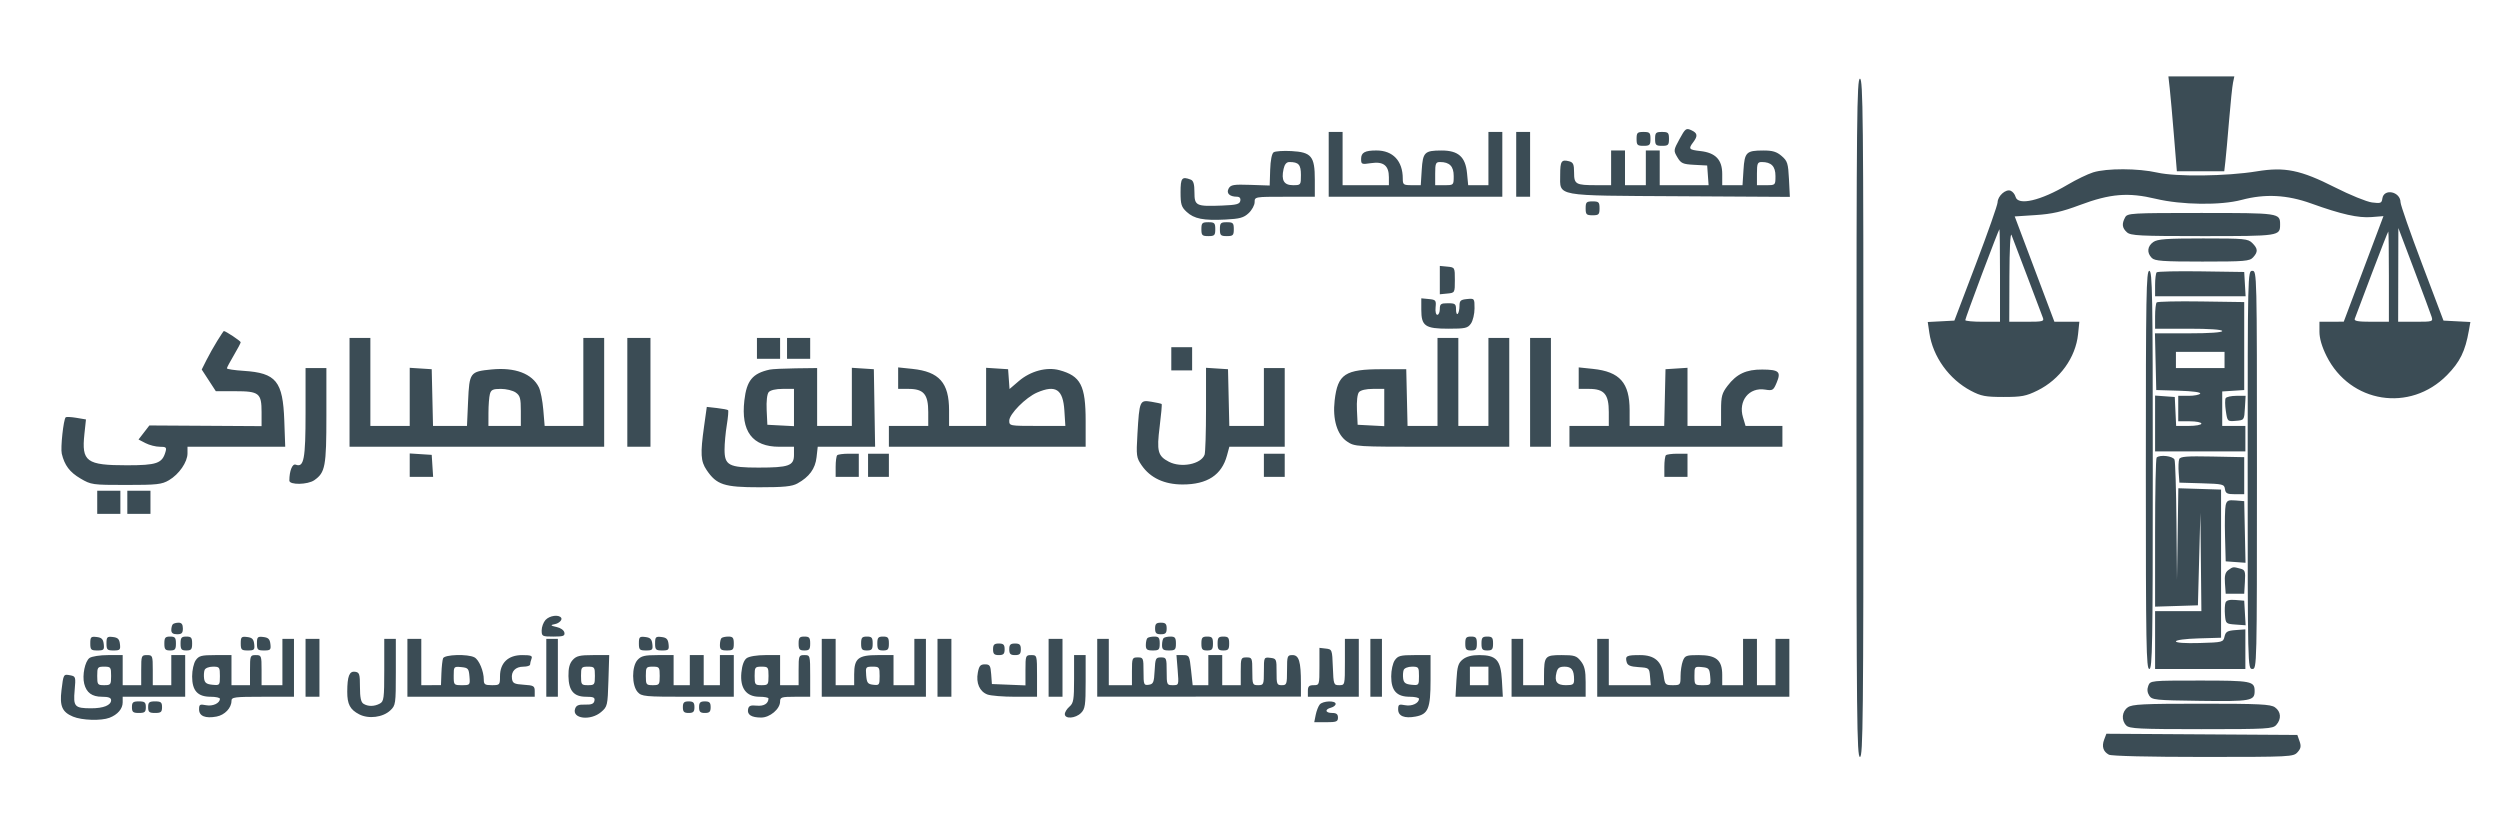 <?xml version="1.0" encoding="UTF-8"?>
<svg xmlns="http://www.w3.org/2000/svg" width="1080" height="360" viewBox="0 0 1080 360" version="1.1">
  <path d="M 937.331 38.250 C 937.653 41.138, 938.476 50.362, 939.160 58.750 L 940.403 74 950.640 74 L 960.877 74 961.364 69.750 C 961.632 67.412, 962.354 59.425, 962.968 52 C 963.583 44.575, 964.344 37.263, 964.659 35.750 L 965.233 33 950.989 33 L 936.746 33 937.331 38.250 M 802 180.500 C 802 310.056, 802.173 327, 803.500 327 C 804.827 327, 805 310.056, 805 180.500 C 805 50.944, 804.827 34, 803.500 34 C 802.173 34, 802 50.944, 802 180.500 M 725.558 60.070 C 722.939 64.882, 722.919 65.054, 724.630 67.951 C 726.190 70.591, 726.981 70.943, 731.939 71.206 L 737.500 71.500 737.807 75.750 L 738.115 80 727.557 80 L 717 80 717 72.500 L 717 65 714 65 L 711 65 711 72.500 L 711 80 706.500 80 L 702 80 702 72.500 L 702 65 699 65 L 696 65 696 72.500 L 696 80 689.582 80 C 680.690 80, 680 79.605, 680 74.510 C 680 70.960, 679.630 70.137, 677.826 69.665 C 674.551 68.808, 674 69.634, 674 75.404 C 674 85.021, 670.891 84.457, 725.715 84.778 L 773.221 85.057 772.836 77.420 C 772.489 70.545, 772.173 69.546, 769.669 67.392 C 767.501 65.527, 765.745 65.003, 761.694 65.015 C 754.402 65.037, 753.674 65.757, 753.185 73.432 L 752.767 80 748.384 80 L 744 80 744 75.174 C 744 69, 741.142 65.996, 734.562 65.254 C 729.577 64.692, 729.283 64.330, 731.468 61.441 C 733.546 58.694, 733.348 57.479, 730.618 56.236 C 728.408 55.229, 728.043 55.505, 725.558 60.070 M 574 71 L 574 85 611.500 85 L 649 85 649 71 L 649 57 646 57 L 643 57 643 68.500 L 643 80 638.627 80 L 634.254 80 633.756 74.809 C 633.077 67.746, 629.969 64.994, 622.694 65.015 C 615.402 65.037, 614.674 65.757, 614.185 73.432 L 613.767 80 609.884 80 C 606.280 80, 606 79.794, 606 77.149 C 606 69.535, 601.756 65, 594.631 65 C 589.615 65, 588 65.893, 588 68.668 C 588 70.997, 588.222 71.089, 592.339 70.472 C 597.666 69.673, 600 71.531, 600 76.571 L 600 80 590 80 L 580 80 580 68.500 L 580 57 577 57 L 574 57 574 71 M 655 71 L 655 85 658 85 L 661 85 661 71 L 661 57 658 57 L 655 57 655 71 M 707 60 C 707 62.667, 707.333 63, 710 63 C 712.667 63, 713 62.667, 713 60 C 713 57.333, 712.667 57, 710 57 C 707.333 57, 707 57.333, 707 60 M 715 60 C 715 62.667, 715.333 63, 718 63 C 720.667 63, 721 62.667, 721 60 C 721 57.333, 720.667 57, 718 57 C 715.333 57, 715 57.333, 715 60 M 550.215 65.788 C 549.424 66.326, 548.848 69.249, 548.715 73.403 L 548.500 80.146 540.158 79.861 C 532.935 79.614, 531.680 79.821, 530.792 81.407 C 529.646 83.455, 531.129 84.958, 534.323 84.985 C 535.517 84.995, 536.031 85.605, 535.813 86.750 C 535.537 88.198, 534.186 88.552, 528.001 88.799 C 516.701 89.250, 516 88.916, 516 83.088 C 516 79.566, 515.561 78.046, 514.418 77.607 C 510.569 76.130, 510 76.830, 510 83.048 C 510 88.289, 510.350 89.419, 512.622 91.525 C 515.872 94.538, 519.867 95.326, 529.428 94.843 C 535.612 94.531, 537.308 94.060, 539.437 92.059 C 540.847 90.735, 542 88.605, 542 87.326 C 542 85.011, 542.060 85, 555 85 L 568 85 568 77.611 C 568 67.516, 566.541 65.736, 557.884 65.263 C 554.373 65.071, 550.922 65.307, 550.215 65.788 M 554.505 72.978 C 553.424 77.899, 554.639 80, 558.567 80 C 561.957 80, 562 79.944, 562 75.607 C 562 71.104, 561.015 70, 556.998 70 C 555.771 70, 554.941 70.991, 554.505 72.978 M 620 75 L 620 80 624 80 C 627.994 80, 628 79.994, 628 76.035 C 628 71.834, 626.197 70, 622.066 70 C 620.254 70, 620 70.614, 620 75 M 759 75 L 759 80 763 80 C 766.994 80, 767 79.994, 767 76.035 C 767 71.834, 765.197 70, 761.066 70 C 759.254 70, 759 70.614, 759 75 M 904.222 74.470 C 901.869 75.205, 896.919 77.598, 893.222 79.788 C 881.518 86.721, 871.752 88.984, 870.712 85.005 C 870.425 83.908, 869.455 82.728, 868.558 82.384 C 866.457 81.578, 863.011 84.670, 862.963 87.405 C 862.942 88.557, 858.733 100.525, 853.608 114 L 844.291 138.500 838.540 138.803 L 832.789 139.106 833.477 143.803 C 834.985 154.094, 841.997 163.852, 851.460 168.830 C 855.824 171.126, 857.708 171.483, 865.500 171.491 C 873.328 171.499, 875.237 171.138, 880.161 168.720 C 889.839 163.968, 896.682 154.481, 897.725 144.372 L 898.280 139 892.890 138.998 L 887.500 138.996 878.929 116.248 L 870.358 93.500 879.429 92.908 C 886.476 92.449, 890.731 91.482, 898.500 88.573 C 911.618 83.663, 919.372 83.029, 931.329 85.888 C 942.452 88.549, 959.349 88.764, 968.356 86.360 C 978.519 83.648, 988.006 84.140, 998.500 87.922 C 1011.458 92.592, 1018.795 94.238, 1024.576 93.773 L 1029.652 93.364 1021.076 116.166 L 1012.500 138.968 1007.250 138.984 L 1002 139 1002 143.340 C 1002 146.182, 1003.058 149.797, 1005.064 153.811 C 1015.247 174.190, 1041.119 178.289, 1057.109 162.057 C 1062.711 156.371, 1064.979 151.745, 1066.552 142.803 L 1067.203 139.106 1061.395 138.803 L 1055.587 138.500 1046.322 114 C 1041.226 100.525, 1037.043 88.543, 1037.028 87.372 C 1036.967 82.736, 1029.818 81.259, 1029.180 85.751 C 1028.892 87.780, 1028.450 87.948, 1024.680 87.456 C 1022.381 87.156, 1015.196 84.226, 1008.713 80.946 C 993.820 73.409, 987.071 72.027, 974.903 74.024 C 961.960 76.149, 940.132 76.418, 931.938 74.554 C 923.694 72.679, 910.089 72.638, 904.222 74.470 M 685 90 C 685 92.667, 685.333 93, 688 93 C 690.667 93, 691 92.667, 691 90 C 691 87.333, 690.667 87, 688 87 C 685.333 87, 685 87.333, 685 90 M 918.035 93.934 C 916.539 96.730, 916.754 98.467, 918.829 100.345 C 920.448 101.810, 924.213 102, 951.629 102 C 984.723 102, 985 101.958, 985 97 C 985 92.033, 984.776 92, 950.835 92 C 920.454 92, 919.025 92.084, 918.035 93.934 M 519 99 C 519 101.667, 519.333 102, 522 102 C 524.667 102, 525 101.667, 525 99 C 525 96.333, 524.667 96, 522 96 C 519.333 96, 519 96.333, 519 99 M 527 99 C 527 101.667, 527.333 102, 530 102 C 532.667 102, 533 101.667, 533 99 C 533 96.333, 532.667 96, 530 96 C 527.333 96, 527 96.333, 527 99 M 856.250 118.305 C 852.263 128.913, 849 137.909, 849 138.296 C 849 138.683, 852.375 139, 856.500 139 L 864 139 864 119 C 864 108, 863.888 99.004, 863.750 99.009 C 863.612 99.014, 860.237 107.697, 856.250 118.305 M 1036.045 118.750 L 1036 139 1043.567 139 C 1050.910 139, 1051.114 138.935, 1050.436 136.799 C 1050.052 135.589, 1046.667 126.476, 1042.914 116.549 L 1036.090 98.500 1036.045 118.750 M 868.063 119.250 L 868 139 875.607 139 C 882.449 139, 883.144 138.824, 882.521 137.250 C 882.140 136.287, 879.121 128.300, 875.812 119.500 C 872.503 110.700, 869.420 102.600, 868.961 101.500 C 868.473 100.331, 868.100 107.704, 868.063 119.250 M 1024.596 118.250 C 1020.800 128.287, 1017.491 137.063, 1017.241 137.750 C 1016.902 138.680, 1018.732 139, 1024.393 139 L 1032 139 1032 119.500 C 1032 108.775, 1031.887 100, 1031.748 100 C 1031.610 100, 1028.391 108.213, 1024.596 118.250 M 930.223 104.557 C 927.621 106.379, 927.353 109.210, 929.571 111.429 C 930.897 112.754, 934.319 113, 951.416 113 C 969.787 113, 971.845 112.828, 973.345 111.171 C 975.508 108.781, 975.433 107.433, 973 105 C 971.138 103.138, 969.667 103, 951.723 103 C 935.893 103, 932.047 103.278, 930.223 104.557 M 622 121 L 622 127.127 625.250 126.813 C 628.485 126.501, 628.500 126.474, 628.500 121 C 628.500 115.526, 628.485 115.499, 625.250 115.187 L 622 114.873 622 121 M 927 203 C 927 278.778, 927.178 289, 928.500 289 C 929.822 289, 930 278.778, 930 203 C 930 127.222, 929.822 117, 928.500 117 C 927.178 117, 927 127.222, 927 203 M 931.688 117.645 C 931.310 118.024, 931 120.508, 931 123.167 L 931 128 950.552 128 L 970.105 128 969.802 122.750 L 969.500 117.500 950.938 117.229 C 940.729 117.079, 932.066 117.267, 931.688 117.645 M 971 203 C 971 288.333, 971.016 289, 973 289 C 974.984 289, 975 288.333, 975 203 C 975 117.667, 974.984 117, 973 117 C 971.016 117, 971 117.667, 971 203 M 614 133.782 C 614 140.855, 615.640 142, 625.772 142 C 633.024 142, 634.052 141.764, 635.443 139.777 C 636.299 138.555, 637 135.602, 637 133.214 C 637 128.919, 636.966 128.877, 633.750 129.187 C 630.976 129.454, 630.500 129.890, 630.500 132.161 C 630.500 133.625, 630.163 135.162, 629.750 135.578 C 629.337 135.993, 629 135.133, 629 133.667 C 629 131.286, 628.625 131, 625.500 131 C 622.433 131, 622 131.310, 622 133.500 C 622 134.875, 621.516 136, 620.925 136 C 620.311 136, 619.989 134.604, 620.175 132.750 C 620.476 129.735, 620.265 129.477, 617.250 129.187 L 614 128.873 614 133.782 M 931.688 130.645 C 931.310 131.024, 931 133.733, 931 136.667 L 931 142 945.500 142 C 954.500 142, 960 142.379, 960 143 C 960 143.621, 954.490 144, 945.469 144 L 930.938 144 931.219 156.250 L 931.500 168.500 941.286 168.787 C 947.238 168.961, 950.839 169.451, 950.477 170.037 C 950.150 170.566, 947.884 171, 945.441 171 L 941 171 941 176.500 L 941 182 946 182 C 948.750 182, 951 182.450, 951 183 C 951 183.550, 948.546 184, 945.548 184 L 940.095 184 939.798 177.750 L 939.500 171.500 935.250 171.193 L 931 170.885 931 182.943 L 931 195 950.500 195 L 970 195 970 189.500 L 970 184 965 184 L 960 184 960 176.555 L 960 169.110 964.750 168.805 L 969.500 168.500 969.500 149.500 L 969.500 130.500 950.938 130.229 C 940.729 130.079, 932.066 130.267, 931.688 130.645 M 93.859 147.252 C 92.407 149.588, 90.302 153.331, 89.182 155.568 L 87.145 159.636 90.191 164.318 L 93.237 169 101.547 169 C 111.961 169, 113 169.827, 113 178.118 L 113 184.094 88.764 183.945 L 64.528 183.797 62.186 186.833 L 59.845 189.869 62.873 191.434 C 64.538 192.295, 67.303 193, 69.018 193 C 71.777 193, 72.060 193.258, 71.480 195.250 C 70.045 200.185, 67.687 201, 54.840 201 C 37.297 201, 35.184 199.446, 36.465 187.484 L 37.138 181.199 33.002 180.500 C 30.727 180.116, 28.643 180.024, 28.372 180.295 C 27.412 181.255, 26.092 193.519, 26.682 195.992 C 27.883 201.022, 30.111 203.981, 34.756 206.711 C 39.378 209.428, 39.886 209.500, 54.500 209.500 C 67.830 209.500, 69.889 209.271, 72.997 207.446 C 77.355 204.885, 81 199.606, 81 195.852 L 81 193 102.108 193 L 123.216 193 122.816 181.750 C 122.209 164.649, 119.332 161.121, 105.250 160.207 C 101.263 159.949, 98.008 159.459, 98.017 159.118 C 98.026 158.778, 99.369 156.250, 101 153.500 C 102.631 150.750, 103.974 148.207, 103.983 147.849 C 103.996 147.334, 97.470 142.995, 96.693 143.002 C 96.587 143.003, 95.312 144.915, 93.859 147.252 M 151 169.500 L 151 193 206 193 L 261 193 261 169.500 L 261 146 256.500 146 L 252 146 252 165 L 252 184 243.645 184 L 235.290 184 234.704 177.009 C 234.382 173.164, 233.529 168.817, 232.809 167.349 C 229.882 161.381, 222.502 158.598, 212.287 159.610 C 203.026 160.527, 202.766 160.882, 202.211 173.352 L 201.738 184 194.400 184 L 187.062 184 186.781 171.750 L 186.500 159.500 181.750 159.195 L 177 158.890 177 171.445 L 177 184 168.500 184 L 160 184 160 165 L 160 146 155.500 146 L 151 146 151 169.500 M 271 169.500 L 271 193 276 193 L 281 193 281 169.500 L 281 146 276 146 L 271 146 271 169.500 M 327 150.500 L 327 155 332 155 L 337 155 337 150.500 L 337 146 332 146 L 327 146 327 150.500 M 340 150.500 L 340 155 345 155 L 350 155 350 150.500 L 350 146 345 146 L 340 146 340 150.500 M 621 165 L 621 184 614.531 184 L 608.062 184 607.781 171.750 L 607.500 159.500 597 159.501 C 581.014 159.502, 577.895 161.563, 576.568 173.001 C 575.623 181.147, 577.640 187.852, 581.898 190.715 C 585.268 192.981, 585.567 193, 618.648 193 L 652 193 652 169.500 L 652 146 647.500 146 L 643 146 643 165 L 643 184 636.500 184 L 630 184 630 165 L 630 146 625.500 146 L 621 146 621 165 M 661 169.500 L 661 193 665.500 193 L 670 193 670 169.500 L 670 146 665.500 146 L 661 146 661 169.500 M 506 155 L 506 160 510.500 160 L 515 160 515 155 L 515 150 510.500 150 L 506 150 506 155 M 940 155.500 L 940 159 950.500 159 L 961 159 961 155.500 L 961 152 950.500 152 L 940 152 940 155.500 M 132 178.309 C 132 198.378, 131.296 202.095, 127.755 200.736 C 126.298 200.177, 125 203.423, 125 207.625 C 125 209.566, 132.942 209.429, 135.783 207.439 C 140.511 204.128, 141 201.514, 141 179.550 L 141 159 136.500 159 L 132 159 132 178.309 M 332.500 159.672 C 325.077 161.305, 322.555 164.379, 321.563 173 C 320.024 186.374, 325.022 193, 336.648 193 L 343 193 343 196.525 C 343 201.199, 340.755 202, 327.657 202 C 314.843 202, 312.997 201.017, 313.006 194.193 C 313.009 191.612, 313.449 186.828, 313.984 183.562 C 314.519 180.295, 314.764 177.430, 314.528 177.194 C 314.292 176.958, 312.127 176.543, 309.716 176.272 L 305.334 175.778 304.166 184.139 C 302.498 196.073, 302.680 199.229, 305.253 203.048 C 309.556 209.432, 312.814 210.500, 328 210.500 C 338.687 210.500, 342.125 210.155, 344.500 208.845 C 349.605 206.029, 352.190 202.491, 352.746 197.562 L 353.260 193 365.654 193 L 378.048 193 377.774 176.250 L 377.500 159.500 372.750 159.195 L 368 158.890 368 171.445 L 368 184 360.500 184 L 353 184 353 171.500 L 353 159 343.750 159.116 C 338.663 159.180, 333.600 159.430, 332.500 159.672 M 388 163.358 L 388 168 392.500 168 C 399.027 168, 401 170.322, 401 178 L 401 184 392.500 184 L 384 184 384 188.500 L 384 193 426.500 193 L 469 193 469 181.901 C 469 166.517, 466.873 162.403, 457.630 159.904 C 452.149 158.423, 445.182 160.297, 440.147 164.606 L 436.118 168.055 435.809 163.778 L 435.500 159.500 430.750 159.195 L 426 158.890 426 171.445 L 426 184 418 184 L 410 184 409.998 177.250 C 409.996 165.363, 405.753 160.571, 394.160 159.359 L 388 158.715 388 163.358 M 521 176.863 C 521 186.749, 520.720 195.565, 520.379 196.455 C 518.809 200.546, 510.274 202.227, 504.980 199.490 C 500.173 197.004, 499.633 194.954, 500.976 184.283 C 501.630 179.085, 502.016 174.696, 501.833 174.530 C 501.650 174.364, 499.648 173.923, 497.384 173.549 C 492.362 172.720, 492.215 173.060, 491.369 187.500 C 490.817 196.912, 490.923 197.706, 493.180 201 C 496.916 206.454, 502.978 209.294, 510.882 209.294 C 521.548 209.294, 527.773 205.223, 530.063 196.750 L 531.077 193 543.039 193 L 555 193 555 176 L 555 159 550.500 159 L 546 159 546 171.500 L 546 184 538.531 184 L 531.062 184 530.781 171.750 L 530.500 159.500 525.750 159.195 L 521 158.890 521 176.863 M 682 163.358 L 682 168 686.500 168 C 693.027 168, 695 170.322, 695 178 L 695 184 686.500 184 L 678 184 678 188.500 L 678 193 724 193 L 770 193 770 188.500 L 770 184 762.040 184 L 754.080 184 752.963 180.250 C 750.846 173.143, 755.618 167.189, 762.531 168.311 C 765.798 168.841, 766.122 168.644, 767.535 165.262 C 769.497 160.566, 768.529 159.694, 761.292 159.641 C 754.363 159.590, 750.221 161.532, 746.302 166.671 C 743.865 169.866, 743.500 171.234, 743.500 177.172 L 743.500 184 736.250 184 L 729 184 729 171.445 L 729 158.890 724.250 159.195 L 719.500 159.500 719.219 171.750 L 718.938 184 711.469 184 L 704 184 703.998 177.250 C 703.996 165.363, 699.753 160.571, 688.160 159.359 L 682 158.715 682 163.358 M 211.630 170.250 C 211.299 171.488, 211.021 175.088, 211.014 178.250 L 211 184 218 184 L 225 184 225 177.557 C 225 172.032, 224.683 170.891, 222.777 169.557 C 221.555 168.701, 218.683 168, 216.394 168 C 212.924 168, 212.133 168.374, 211.630 170.250 M 332.072 169.413 C 331.367 170.262, 331.020 173.351, 331.200 177.163 L 331.500 183.500 337.250 183.800 L 343 184.100 343 176.050 L 343 168 338.122 168 C 335.141 168, 332.789 168.549, 332.072 169.413 M 448 169.589 C 443.123 171.693, 436 178.887, 436 181.708 C 436 183.971, 436.152 184, 448.116 184 L 460.233 184 459.811 177.379 C 459.224 168.159, 456.095 166.095, 448 169.589 M 587.072 169.413 C 586.367 170.262, 586.020 173.351, 586.200 177.163 L 586.500 183.500 592.250 183.800 L 598 184.100 598 176.050 L 598 168 593.122 168 C 590.141 168, 587.789 168.549, 587.072 169.413 M 961.498 172.003 C 961.157 172.555, 961.185 175.053, 961.561 177.556 C 962.238 182.070, 962.272 182.104, 965.872 181.803 C 969.499 181.500, 969.500 181.499, 969.802 176.250 L 970.105 171 966.111 171 C 963.915 171, 961.839 171.451, 961.498 172.003 M 177 200.945 L 177 206 182.055 206 L 187.110 206 186.805 201.250 L 186.500 196.500 181.750 196.195 L 177 195.890 177 200.945 M 361.667 196.667 C 361.300 197.033, 361 199.283, 361 201.667 L 361 206 366 206 L 371 206 371 201 L 371 196 366.667 196 C 364.283 196, 362.033 196.300, 361.667 196.667 M 375 201 L 375 206 379.500 206 L 384 206 384 201 L 384 196 379.500 196 L 375 196 375 201 M 546 201 L 546 206 550.500 206 L 555 206 555 201 L 555 196 550.500 196 L 546 196 546 201 M 719.667 196.667 C 719.300 197.033, 719 199.283, 719 201.667 L 719 206 724 206 L 729 206 729 201 L 729 196 724.667 196 C 722.283 196, 720.033 196.300, 719.667 196.667 M 931.667 197.667 C 931.300 198.033, 931 212.675, 931 230.204 L 931 262.075 940.250 261.788 L 949.500 261.500 950.032 241.500 L 950.564 221.500 950.782 242.750 L 951 264 941 264 L 931 264 931 276.500 L 931 289 950.500 289 L 970 289 970 280.443 L 970 271.885 965.790 272.193 C 962.238 272.452, 961.489 272.891, 960.997 275 C 960.428 277.441, 960.172 277.507, 950.207 277.785 C 943.887 277.961, 940 277.690, 940 277.071 C 940 276.494, 944.116 275.952, 949.750 275.786 L 959.500 275.500 959.500 243.500 L 959.500 211.500 950.271 211.213 L 941.043 210.926 940.749 230.713 L 940.455 250.500 940.228 225.332 C 940.102 211.489, 939.727 199.452, 939.393 198.582 C 938.783 196.992, 933.023 196.310, 931.667 197.667 M 941.416 198.357 C 941.118 199.135, 941.015 201.735, 941.187 204.136 L 941.500 208.500 951.185 208.785 C 960.320 209.055, 960.888 209.197, 961.185 211.285 C 961.450 213.150, 962.132 213.500, 965.500 213.500 L 969.500 213.500 969.500 205.500 L 969.500 197.500 955.729 197.222 C 944.597 196.997, 941.855 197.214, 941.416 198.357 M 42 217 L 42 222 47 222 L 52 222 52 217 L 52 212 47 212 L 42 212 42 217 M 55 217 L 55 222 60 222 L 65 222 65 217 L 65 212 60 212 L 55 212 55 217 M 961.493 218.192 C 961.177 219.461, 961.049 225.450, 961.209 231.500 L 961.500 242.500 965.779 242.809 L 970.059 243.118 969.779 229.809 L 969.500 216.500 965.784 216.192 C 962.609 215.928, 961.984 216.220, 961.493 218.192 M 962.623 246.286 C 961.299 247.255, 960.943 248.675, 961.182 252.036 L 961.500 256.500 965.500 256.500 L 969.500 256.500 969.798 251.379 C 970.066 246.761, 969.870 246.198, 967.798 245.643 C 964.693 244.811, 964.630 244.819, 962.623 246.286 M 961.425 260.334 C 961.118 261.135, 961.009 263.524, 961.183 265.645 C 961.493 269.416, 961.594 269.507, 965.804 269.810 L 970.109 270.120 969.804 264.810 L 969.500 259.500 965.742 259.189 C 963.156 258.975, 961.810 259.332, 961.425 260.334 M 235.655 267.829 C 234.745 268.835, 234 270.860, 234 272.329 C 234 274.873, 234.242 275, 239.073 275 C 243.358 275, 244.095 274.729, 243.811 273.258 C 243.619 272.262, 242.195 271.241, 240.488 270.876 C 237.770 270.294, 237.605 270.011, 239.750 269.610 C 241.485 269.285, 242.991 267.795, 242.457 266.931 C 241.486 265.359, 237.403 265.898, 235.655 267.829 M 74.667 269.667 C 74.300 270.033, 74 271.158, 74 272.167 C 74 273.456, 74.742 274, 76.500 274 C 78.500 274, 79 273.500, 79 271.500 C 79 269.742, 78.456 269, 77.167 269 C 76.158 269, 75.033 269.300, 74.667 269.667 M 499 271.500 C 499 273.500, 499.500 274, 501.500 274 C 503.500 274, 504 273.500, 504 271.500 C 504 269.500, 503.500 269, 501.500 269 C 499.500 269, 499 269.500, 499 271.500 M 39 277.934 C 39 280.689, 39.311 281, 42.066 281 C 44.822 281, 45.101 280.721, 44.816 278.250 C 44.568 276.090, 43.910 275.432, 41.750 275.184 C 39.279 274.899, 39 275.178, 39 277.934 M 46 277.934 C 46 280.689, 46.311 281, 49.066 281 C 51.822 281, 52.101 280.721, 51.816 278.250 C 51.568 276.090, 50.910 275.432, 48.750 275.184 C 46.279 274.899, 46 275.178, 46 277.934 M 71 278 C 71 280.533, 71.389 281, 73.500 281 C 75.611 281, 76 280.533, 76 278 C 76 275.467, 75.611 275, 73.500 275 C 71.389 275, 71 275.467, 71 278 M 78 278 C 78 280.533, 78.389 281, 80.500 281 C 82.611 281, 83 280.533, 83 278 C 83 275.467, 82.611 275, 80.500 275 C 78.389 275, 78 275.467, 78 278 M 104 277.934 C 104 280.689, 104.311 281, 107.066 281 C 109.822 281, 110.101 280.721, 109.816 278.250 C 109.568 276.090, 108.910 275.432, 106.750 275.184 C 104.279 274.899, 104 275.178, 104 277.934 M 111 277.934 C 111 280.689, 111.311 281, 114.066 281 C 116.822 281, 117.101 280.721, 116.816 278.250 C 116.568 276.090, 115.910 275.432, 113.750 275.184 C 111.279 274.899, 111 275.178, 111 277.934 M 276 277.934 C 276 280.689, 276.311 281, 279.066 281 C 281.822 281, 282.101 280.721, 281.816 278.250 C 281.568 276.090, 280.910 275.432, 278.750 275.184 C 276.279 274.899, 276 275.178, 276 277.934 M 283 277.934 C 283 280.689, 283.311 281, 286.066 281 C 288.822 281, 289.101 280.721, 288.816 278.250 C 288.568 276.090, 287.910 275.432, 285.750 275.184 C 283.279 274.899, 283 275.178, 283 277.934 M 311.667 275.667 C 311.300 276.033, 311 277.383, 311 278.667 C 311 280.593, 311.524 281, 314 281 C 316.667 281, 317 280.667, 317 278 C 317 275.524, 316.593 275, 314.667 275 C 313.383 275, 312.033 275.300, 311.667 275.667 M 345 278 C 345 280.533, 345.389 281, 347.500 281 C 349.611 281, 350 280.533, 350 278 C 350 275.467, 349.611 275, 347.500 275 C 345.389 275, 345 275.467, 345 278 M 372 278 C 372 280.533, 372.389 281, 374.500 281 C 376.611 281, 377 280.533, 377 278 C 377 275.467, 376.611 275, 374.500 275 C 372.389 275, 372 275.467, 372 278 M 379 278 C 379 280.533, 379.389 281, 381.500 281 C 383.611 281, 384 280.533, 384 278 C 384 275.467, 383.611 275, 381.500 275 C 379.389 275, 379 275.467, 379 278 M 495.667 275.667 C 495.300 276.033, 495 277.383, 495 278.667 C 495 280.593, 495.524 281, 498 281 C 500.667 281, 501 280.667, 501 278 C 501 275.524, 500.593 275, 498.667 275 C 497.383 275, 496.033 275.300, 495.667 275.667 M 502.667 275.667 C 502.300 276.033, 502 277.383, 502 278.667 C 502 280.593, 502.524 281, 505 281 C 507.667 281, 508 280.667, 508 278 C 508 275.524, 507.593 275, 505.667 275 C 504.383 275, 503.033 275.300, 502.667 275.667 M 519 278 C 519 280.533, 519.389 281, 521.500 281 C 523.611 281, 524 280.533, 524 278 C 524 275.467, 523.611 275, 521.500 275 C 519.389 275, 519 275.467, 519 278 M 526 278 C 526 280.533, 526.389 281, 528.500 281 C 530.611 281, 531 280.533, 531 278 C 531 275.467, 530.611 275, 528.500 275 C 526.389 275, 526 275.467, 526 278 M 633 278 C 633 280.533, 633.389 281, 635.500 281 C 637.611 281, 638 280.533, 638 278 C 638 275.467, 637.611 275, 635.500 275 C 633.389 275, 633 275.467, 633 278 M 640 278 C 640 280.533, 640.389 281, 642.500 281 C 644.611 281, 645 280.533, 645 278 C 645 275.467, 644.611 275, 642.500 275 C 640.389 275, 640 275.467, 640 278 M 122 286 L 122 296 117.500 296 L 113 296 113 289.500 C 113 283.233, 112.910 283, 110.500 283 C 108.090 283, 108 283.233, 108 289.500 L 108 296 104 296 L 100 296 100 289.500 L 100 283 93.057 283 C 87.015 283, 85.911 283.289, 84.557 285.223 C 83.675 286.481, 83 289.517, 83 292.223 C 83 298.385, 85.384 301, 91 301 C 93.200 301, 95 301.395, 95 301.878 C 95 303.796, 91.897 305.229, 88.998 304.650 C 86.332 304.116, 86 304.316, 86 306.458 C 86 309.353, 88.712 310.464, 93.558 309.555 C 97.086 308.893, 100 305.827, 100 302.777 C 100 301.162, 101.230 301, 113.500 301 L 127 301 127 288.500 L 127 276 124.500 276 L 122 276 122 286 M 132 288.500 L 132 301 135 301 L 138 301 138 288.500 L 138 276 135 276 L 132 276 132 288.500 M 166 289.465 C 166 301.754, 165.831 303.020, 164.066 303.965 C 161.669 305.248, 158.969 305.267, 157 304.016 C 155.927 303.335, 155.500 301.275, 155.500 296.782 C 155.500 291.144, 155.283 290.469, 153.380 290.198 C 150.922 289.847, 150.035 292.118, 150.014 298.816 C 149.997 304.233, 151.221 306.546, 155.192 308.599 C 159.239 310.692, 165.397 309.915, 168.598 306.908 C 170.917 304.729, 171 304.157, 171 290.326 L 171 276 168.500 276 L 166 276 166 289.465 M 176 288.500 L 176 301 203.500 301 L 231 301 231 298.555 C 231 296.347, 230.539 296.080, 226.250 295.805 C 222.160 295.542, 221.455 295.180, 221.173 293.195 C 220.727 290.044, 222.674 288, 226.122 288 C 227.705 288, 229 287.587, 229 287.082 C 229 286.577, 229.273 285.452, 229.607 284.582 C 230.107 283.279, 229.393 283, 225.559 283 C 219.525 283, 216 286.372, 216 292.146 C 216 295.884, 215.895 296, 212.500 296 C 209.493 296, 209 295.669, 209 293.649 C 209 289.935, 206.959 285.048, 204.961 283.979 C 202.090 282.443, 192.036 282.743, 191.406 284.384 C 191.114 285.145, 190.791 288.066, 190.688 290.876 L 190.500 295.984 186.250 295.992 L 182 296 182 286 L 182 276 179 276 L 176 276 176 288.500 M 236 288.500 L 236 301 238.500 301 L 241 301 241 288.500 L 241 276 238.500 276 L 236 276 236 288.500 M 355 288.500 L 355 301 377.500 301 L 400 301 400 288.500 L 400 276 397.500 276 L 395 276 395 286 L 395 296 390.500 296 L 386 296 386 289.500 L 386 283 379.155 283 C 370.752 283, 369 284.437, 369 291.329 L 369 296 365 296 L 361 296 361 286 L 361 276 358 276 L 355 276 355 288.500 M 405 288.500 L 405 301 408 301 L 411 301 411 288.500 L 411 276 408 276 L 405 276 405 288.500 M 453 288.500 L 453 301 456 301 L 459 301 459 288.500 L 459 276 456 276 L 453 276 453 288.500 M 474 288.476 L 474 300.952 518 300.946 L 562 300.940 562 295.095 C 562 285.807, 561.159 283, 558.375 283 C 556.119 283, 556 283.325, 556 289.500 C 556 295.595, 555.858 296, 553.725 296 C 551.619 296, 551.452 295.573, 551.475 290.250 C 551.499 284.713, 551.398 284.488, 548.750 284.184 C 546.017 283.869, 546 283.906, 546 289.934 C 546 295.738, 545.892 296, 543.500 296 C 541.111 296, 541 295.733, 541 290 C 541 284.267, 540.889 284, 538.500 284 C 536.111 284, 536 284.267, 536 290 L 536 296 532 296 L 528 296 528 289.500 L 528 283 525 283 L 522 283 522 289.500 L 522 296 518.616 296 L 515.233 296 514.537 289.500 C 513.863 283.210, 513.750 283, 511.036 283 L 508.230 283 508.752 289.500 C 509.273 295.989, 509.269 296, 506.637 296 C 504.081 296, 504 295.816, 504 290 C 504 284.299, 503.878 284, 501.550 284 C 499.269 284, 499.079 284.396, 498.800 289.750 C 498.534 294.844, 498.243 295.536, 496.250 295.820 C 494.129 296.121, 494 295.792, 494 290.070 C 494 284.262, 493.892 284, 491.500 284 C 489.111 284, 489 284.267, 489 290 L 489 296 484 296 L 479 296 479 286 L 479 276 476.500 276 L 474 276 474 288.476 M 581 286 C 581 295.954, 580.989 296, 578.542 296 C 576.168 296, 576.074 295.735, 575.792 288.250 C 575.505 280.621, 575.457 280.495, 572.750 280.184 L 570 279.867 570 287.934 C 570 295.871, 569.960 296, 567.500 296 C 565.500 296, 565 296.500, 565 298.500 L 565 301 576 301 L 587 301 587 288.500 L 587 276 584 276 L 581 276 581 286 M 592 288.500 L 592 301 594.500 301 L 597 301 597 288.500 L 597 276 594.500 276 L 592 276 592 288.500 M 653 288.500 L 653 301 669 301 L 685 301 685 294.635 C 685 289.710, 684.531 287.674, 682.927 285.635 C 681.080 283.286, 680.171 283, 674.544 283 C 667.445 283, 667.040 283.470, 667.014 291.750 L 667 296 662.500 296 L 658 296 658 286 L 658 276 655.500 276 L 653 276 653 288.500 M 690 288.500 L 690 301 731.500 301 L 773 301 773 288.500 L 773 276 770 276 L 767 276 767 286 L 767 296 763 296 L 759 296 759 286 L 759 276 756 276 L 753 276 753 286 L 753 296 748.500 296 L 744 296 744 291.539 C 744 285.152, 741.426 283, 733.787 283 C 728.442 283, 727.868 283.216, 726.975 285.565 C 726.439 286.976, 726 289.901, 726 292.065 C 726 295.866, 725.885 296, 722.632 296 C 719.445 296, 719.234 295.779, 718.714 291.902 C 717.881 285.692, 714.790 283, 708.492 283 C 702.665 283, 702.014 283.339, 702.712 286.007 C 703.092 287.459, 704.287 287.969, 707.853 288.199 C 712.439 288.496, 712.504 288.549, 712.810 292.250 L 713.121 296 704.060 296 L 695 296 695 286 L 695 276 692.500 276 L 690 276 690 288.500 M 429 280.500 C 429 282.500, 429.500 283, 431.500 283 C 433.500 283, 434 282.500, 434 280.500 C 434 278.500, 433.500 278, 431.500 278 C 429.500 278, 429 278.500, 429 280.500 M 436 280.500 C 436 282.500, 436.500 283, 438.500 283 C 440.500 283, 441 282.500, 441 280.500 C 441 278.500, 440.500 278, 438.500 278 C 436.500 278, 436 278.500, 436 280.500 M 38.668 284.253 C 36.702 285.691, 35.462 291.719, 36.379 295.376 C 37.350 299.241, 39.755 301, 44.071 301 C 46.855 301, 48 301.427, 48 302.465 C 48 304.665, 44.701 306.002, 39.316 305.985 C 32.237 305.962, 31.607 305.268, 32.248 298.196 C 32.769 292.451, 32.689 292.174, 30.373 291.731 C 27.411 291.165, 27.412 291.165, 26.560 298.194 C 25.729 305.054, 26.854 307.623, 31.548 309.585 C 35.390 311.190, 43.679 311.453, 47.280 310.084 C 50.807 308.743, 53 306.191, 53 303.429 L 53 301 66.500 301 L 80 301 80 292 L 80 283 77 283 L 74 283 74 289.500 L 74 296 70 296 L 66 296 66 289.500 C 66 283.233, 65.910 283, 63.500 283 C 61.090 283, 61 283.233, 61 289.500 L 61 296 57 296 L 53 296 53 289.500 L 53 283 46.691 283 C 43.214 283, 39.613 283.562, 38.668 284.253 M 247.405 285.106 C 246.051 286.603, 245.521 288.622, 245.573 292.082 C 245.667 298.410, 247.890 301, 253.228 301 C 256.429 301, 257.081 301.320, 256.790 302.750 C 256.522 304.063, 255.511 304.472, 252.740 304.388 C 249.876 304.301, 248.906 304.722, 248.417 306.263 C 247.064 310.526, 255.168 311.478, 259.694 307.589 C 262.408 305.257, 262.511 304.812, 262.838 294.089 L 263.177 283 256.243 283 C 250.463 283, 248.993 283.350, 247.405 285.106 M 275.405 285.106 C 272.851 287.930, 272.894 296.121, 275.478 298.975 C 277.200 300.879, 278.499 301, 297.155 301 L 317 301 317 292 L 317 283 314 283 L 311 283 311 289.500 L 311 296 307.500 296 L 304 296 304 289.500 L 304 283 301 283 L 298 283 298 289.500 L 298 296 294.500 296 L 291 296 291 289.500 L 291 283 284.155 283 C 278.464 283, 276.989 283.355, 275.405 285.106 M 322.560 284.332 C 321.376 285.199, 320.575 287.383, 320.271 290.582 C 319.631 297.314, 322.391 301, 328.073 301 C 330.233 301, 331.993 301.337, 331.985 301.750 C 331.940 303.962, 329.985 305.150, 326.901 304.840 C 324.241 304.572, 323.454 304.897, 323.167 306.380 C 322.707 308.759, 324.590 309.965, 328.795 309.985 C 332.595 310.002, 337 306.277, 337 303.045 C 337 301.195, 337.619 301, 343.500 301 L 350 301 350 292 C 350 283.067, 349.981 283, 347.500 283 C 345.090 283, 345 283.233, 345 289.500 L 345 296 341 296 L 337 296 337 289.500 L 337 283 330.691 283 C 327.015 283, 323.622 283.556, 322.560 284.332 M 443 289.544 L 443 296.088 435.750 295.794 L 428.500 295.500 428.193 291.250 C 427.922 287.517, 427.593 287, 425.488 287 C 423.530 287, 422.968 287.656, 422.420 290.577 C 421.578 295.066, 423.186 298.740, 426.553 300.020 C 427.970 300.559, 433.376 301, 438.565 301 L 448 301 448 292 C 448 283.067, 447.981 283, 445.500 283 C 443.088 283, 443 283.230, 443 289.544 M 464 293.278 C 464 302.318, 463.759 303.762, 462 305.268 C 460.900 306.210, 460 307.660, 460 308.490 C 460 310.706, 464.617 310.383, 467 308 C 468.768 306.232, 469 304.667, 469 294.500 L 469 283 466.500 283 L 464 283 464 293.278 M 602.557 285.223 C 601.675 286.481, 601 289.517, 601 292.223 C 601 298.385, 603.384 301, 609 301 C 611.200 301, 613 301.395, 613 301.878 C 613 303.796, 609.897 305.229, 606.998 304.650 C 604.332 304.116, 604 304.316, 604 306.458 C 604 309.353, 606.712 310.464, 611.558 309.555 C 616.998 308.534, 618 306.081, 618 293.777 L 618 283 611.057 283 C 605.015 283, 603.911 283.289, 602.557 285.223 M 631.900 284.880 C 629.956 286.454, 629.514 287.914, 629.177 293.880 L 628.774 301 639 301 L 649.226 301 648.823 293.880 C 648.328 285.122, 646.413 283, 639 283 C 635.813 283, 633.448 283.626, 631.900 284.880 M 42 292 C 42 295.778, 42.167 296, 45 296 C 47.833 296, 48 295.778, 48 292 C 48 288.222, 47.833 288, 45 288 C 42.167 288, 42 288.222, 42 292 M 88.390 289.427 C 88.088 290.212, 87.990 291.900, 88.171 293.177 C 88.427 294.982, 89.225 295.570, 91.750 295.813 C 94.935 296.120, 95 296.045, 95 292.063 C 95 288.206, 94.846 288, 91.969 288 C 90.265 288, 88.697 288.625, 88.390 289.427 M 196 291.937 C 196 295.927, 196.064 296, 199.560 296 C 203.063 296, 203.116 295.939, 202.810 292.250 C 202.527 288.826, 202.217 288.473, 199.250 288.187 C 196.065 287.880, 196 287.955, 196 291.937 M 251 292 C 251 295.778, 251.167 296, 254 296 C 256.833 296, 257 295.778, 257 292 C 257 288.222, 256.833 288, 254 288 C 251.167 288, 251 288.222, 251 292 M 279 292 C 279 295.778, 279.167 296, 282 296 C 284.833 296, 285 295.778, 285 292 C 285 288.222, 284.833 288, 282 288 C 279.167 288, 279 288.222, 279 292 M 326 292 C 326 295.778, 326.167 296, 329 296 C 331.833 296, 332 295.778, 332 292 C 332 288.222, 331.833 288, 329 288 C 326.167 288, 326 288.222, 326 292 M 374.190 291.750 C 374.459 295.006, 374.862 295.542, 377.250 295.816 C 379.851 296.116, 380 295.913, 380 292.066 C 380 288.197, 379.852 288, 376.940 288 C 374.015 288, 373.893 288.166, 374.190 291.750 M 606.390 289.427 C 606.088 290.212, 605.990 291.900, 606.171 293.177 C 606.427 294.982, 607.225 295.570, 609.750 295.813 C 612.935 296.120, 613 296.045, 613 292.063 C 613 288.206, 612.846 288, 609.969 288 C 608.265 288, 606.697 288.625, 606.390 289.427 M 635 292 L 635 296 639 296 L 643 296 643 292 L 643 288 639 288 L 635 288 635 292 M 672.411 290.498 C 671.415 294.468, 672.545 296, 676.469 296 C 679.537 296, 680 295.683, 680 293.582 C 680 289.441, 678.945 288, 675.912 288 C 673.681 288, 672.898 288.559, 672.411 290.498 M 732 291.937 C 732 295.927, 732.064 296, 735.560 296 C 739.063 296, 739.116 295.939, 738.810 292.250 C 738.527 288.826, 738.217 288.473, 735.250 288.187 C 732.065 287.880, 732 287.955, 732 291.937 M 928.063 296.250 C 927.486 297.738, 927.622 299.177, 928.466 300.500 C 929.665 302.380, 930.992 302.516, 950.494 302.771 C 972.365 303.056, 974 302.764, 974 298.578 C 974 294.245, 972.731 294, 950.268 294 C 929.071 294, 928.930 294.014, 928.063 296.250 M 57 305.500 C 57 307.611, 57.467 308, 60 308 C 62.533 308, 63 307.611, 63 305.500 C 63 303.389, 62.533 303, 60 303 C 57.467 303, 57 303.389, 57 305.500 M 64 305.500 C 64 307.611, 64.467 308, 67 308 C 69.533 308, 70 307.611, 70 305.500 C 70 303.389, 69.533 303, 67 303 C 64.467 303, 64 303.389, 64 305.500 M 295 305.500 C 295 307.500, 295.500 308, 297.500 308 C 299.500 308, 300 307.500, 300 305.500 C 300 303.500, 299.500 303, 297.500 303 C 295.500 303, 295 303.500, 295 305.500 M 302 305.500 C 302 307.500, 302.500 308, 304.500 308 C 306.500 308, 307 307.500, 307 305.500 C 307 303.500, 306.500 303, 304.500 303 C 302.500 303, 302 303.500, 302 305.500 M 570.128 304.345 C 569.514 305.085, 568.728 307.110, 568.381 308.845 L 567.750 312 572.875 312 C 577.333 312, 578 311.740, 578 310 C 578 308.533, 577.333 308, 575.500 308 C 572.513 308, 572.174 306.449, 575 305.710 C 576.100 305.423, 577 304.695, 577 304.094 C 577 302.534, 571.463 302.737, 570.128 304.345 M 919.223 305.557 C 916.630 307.372, 916.316 311.173, 918.571 313.429 C 919.932 314.789, 924.274 315, 950.916 315 C 979.459 315, 981.810 314.867, 983.345 313.171 C 985.650 310.625, 985.409 307.400, 982.777 305.557 C 980.888 304.233, 976.131 304, 951 304 C 925.869 304, 921.112 304.233, 919.223 305.557 M 909.008 319.480 C 907.873 322.464, 908.571 324.700, 911.052 326.028 C 912.139 326.610, 928.492 327, 951.779 327 C 989.613 327, 990.741 326.944, 992.527 324.970 C 993.983 323.361, 994.166 322.375, 993.409 320.220 L 992.452 317.500 951.206 317.239 L 909.959 316.978 909.008 319.480" stroke="none" fill="#3b4c55" fill-rule="evenodd"></path>
</svg>
